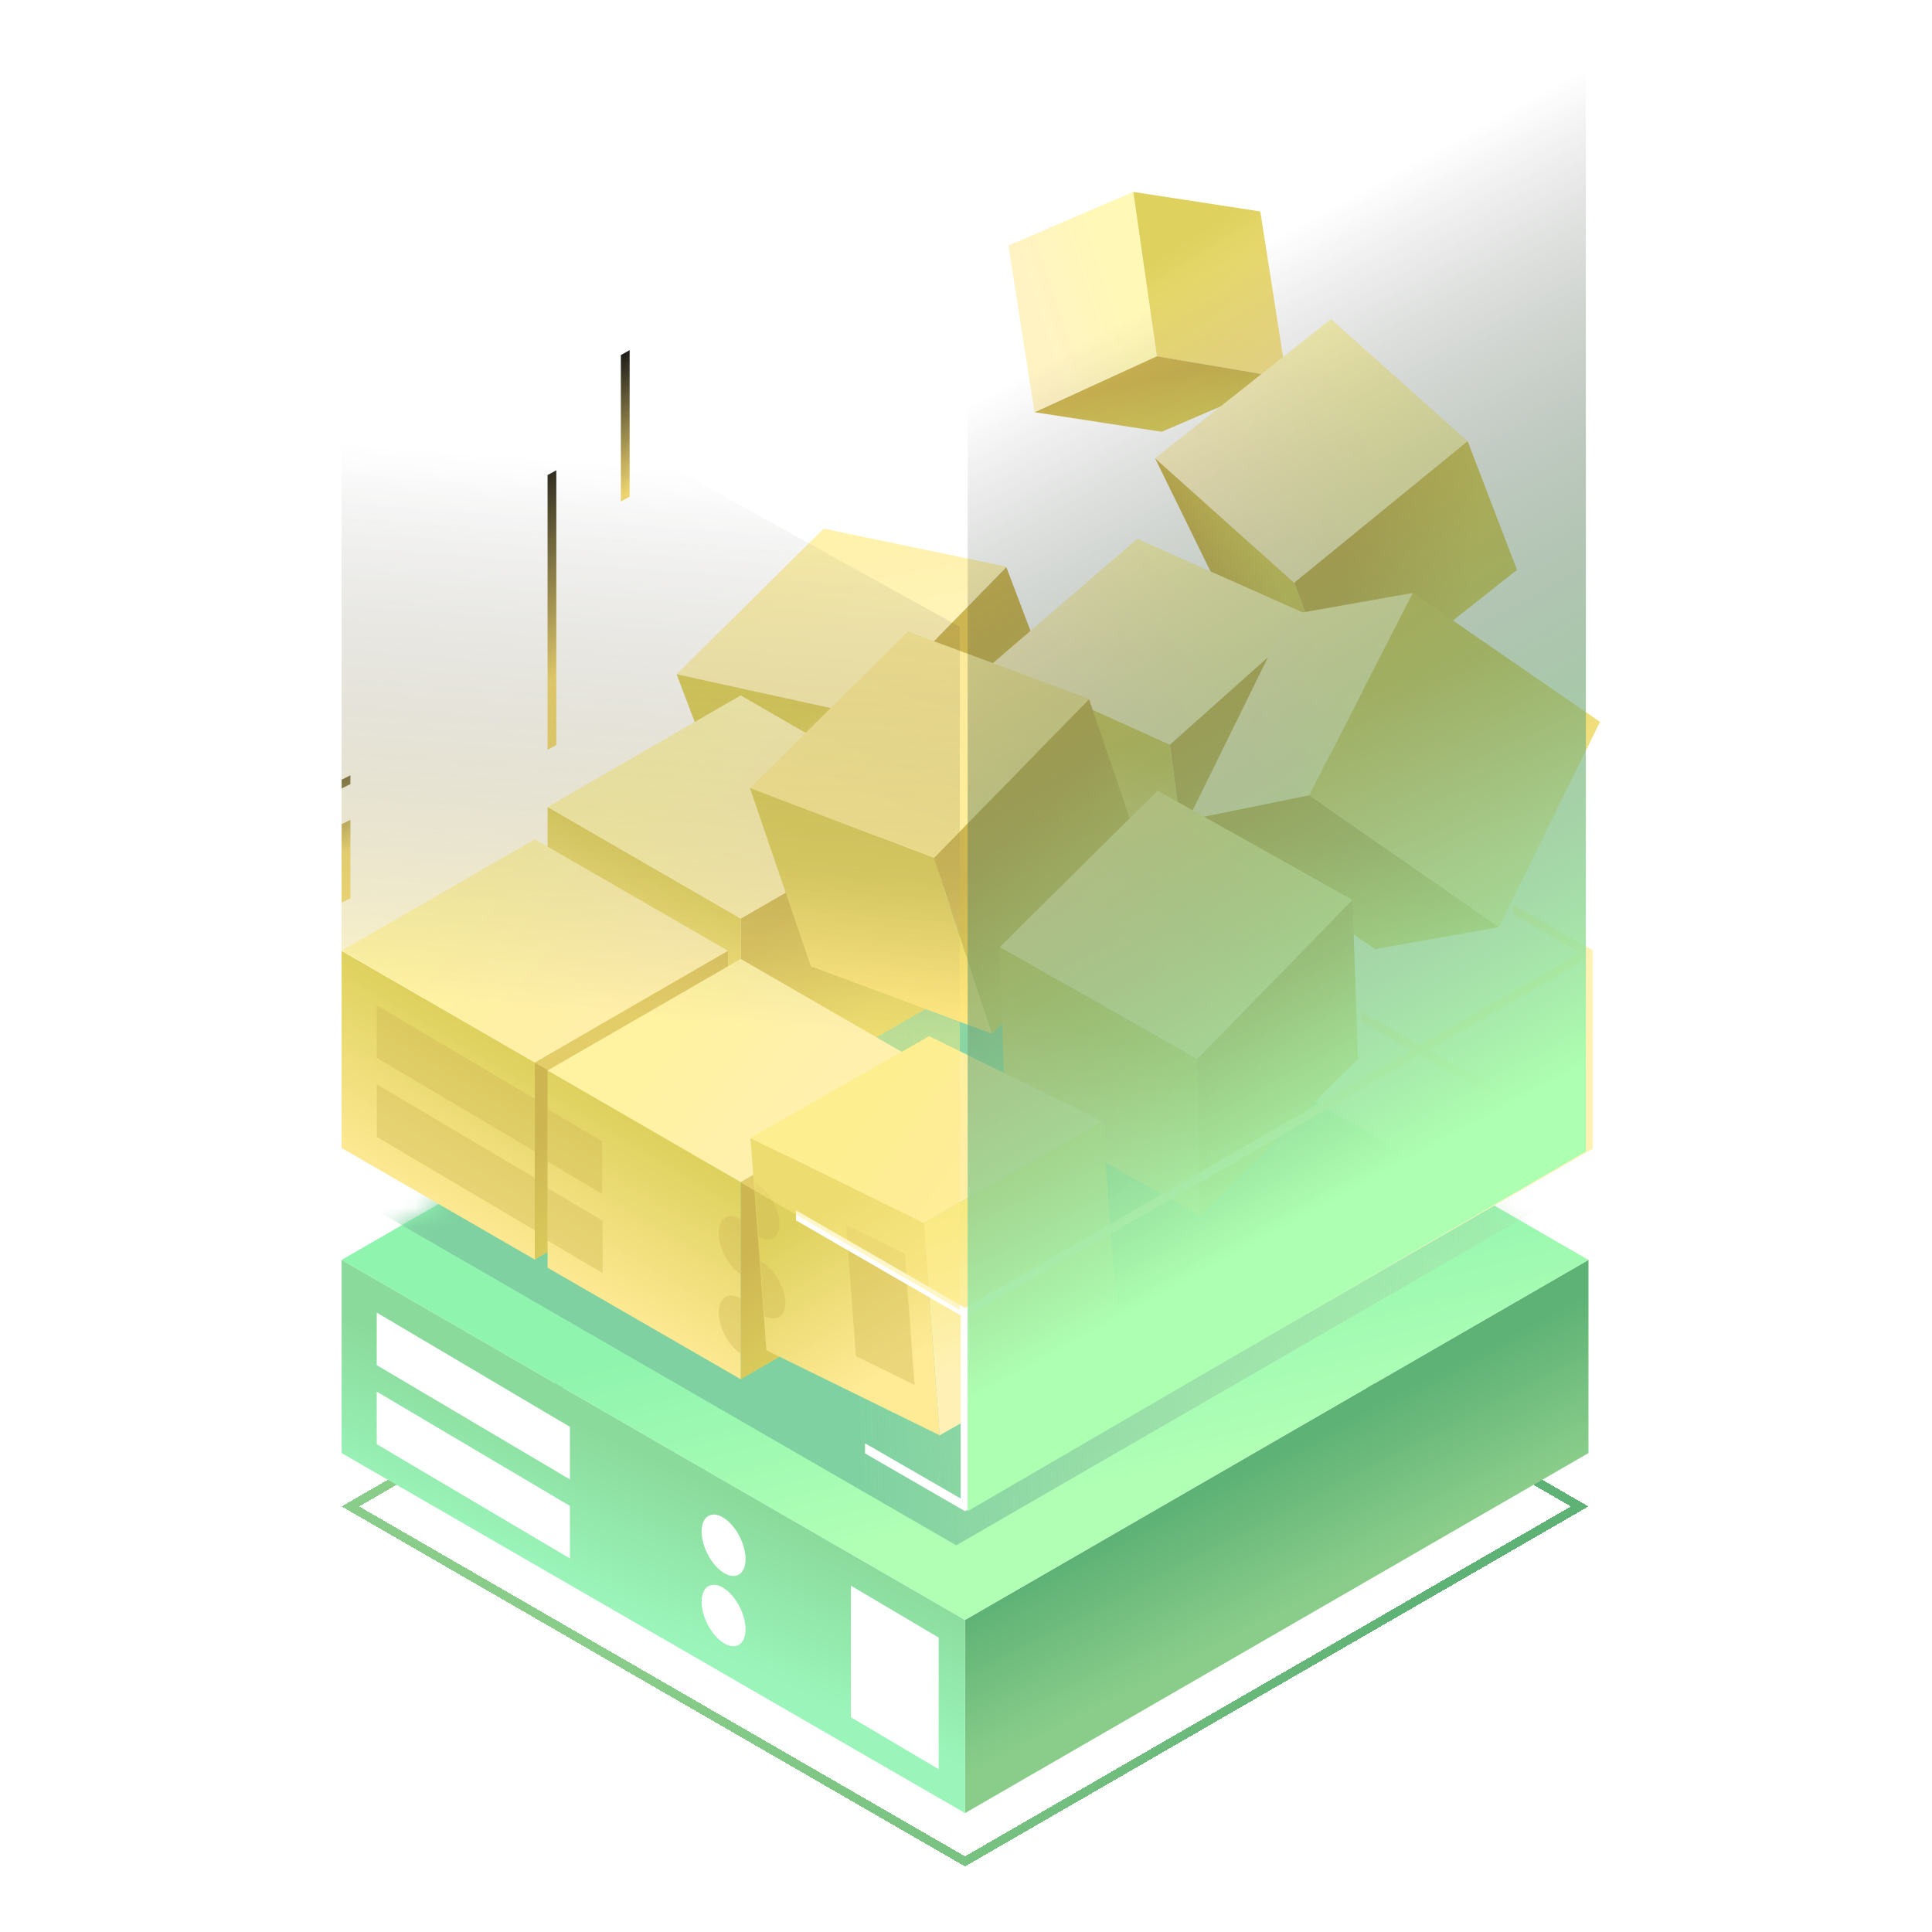 <svg width="100" height="100" viewBox="0 0 100 100" fill="none" xmlns="http://www.w3.org/2000/svg">
<g filter="url(#filter0_d_732_7742)">
<path d="M49.95 59.602L18.137 77.973L49.95 96.345L81.764 77.973L49.95 59.602Z" stroke="url(#paint0_linear_732_7742)" stroke-width="0.454" shape-rendering="crispEdges"/>
</g>
<g filter="url(#filter1_d_732_7742)">
<path d="M49.951 83.847L82.219 65.213V75.212L49.951 93.845V83.847Z" fill="url(#paint1_linear_732_7742)"/>
<path d="M49.951 83.847L17.683 65.213V75.212L49.951 93.845V83.847Z" fill="url(#paint2_linear_732_7742)"/>
<path d="M49.95 83.847L17.682 65.213L49.95 46.579L82.219 65.213L49.95 83.847Z" fill="url(#paint3_linear_732_7742)"/>
<mask id="mask0_732_7742" style="mask-type:alpha" maskUnits="userSpaceOnUse" x="17" y="46" width="66" height="38">
<path d="M49.95 83.847L17.682 65.213L49.95 46.579L82.219 65.213L49.95 83.847Z" fill="#7A7A7A"/>
</mask>
<g mask="url(#mask0_732_7742)">
<g style="mix-blend-mode:multiply" filter="url(#filter2_f_732_7742)">
<path d="M49.496 79.984L17.228 61.35L49.496 42.716L81.764 61.35L49.496 79.984Z" fill="url(#paint4_linear_732_7742)"/>
</g>
</g>
</g>
<path d="M44.614 37.001L35.021 34.897L42.635 27.362L52.091 29.33L44.614 37.001Z" fill="url(#paint5_linear_732_7742)"/>
<path d="M44.614 37.001L35.021 34.897L38.518 44.123L47.974 46.09L44.614 37.001Z" fill="url(#paint6_linear_732_7742)"/>
<path d="M44.614 37.001L52.088 29.354L55.585 38.58L47.974 46.09L44.614 37.001Z" fill="url(#paint7_linear_732_7742)"/>
<path d="M38.341 47.542L48.339 41.768V51.975L38.341 57.749V47.542Z" fill="url(#paint8_linear_732_7742)"/>
<path d="M38.341 47.542L28.342 41.768V51.975L38.341 57.749V47.542Z" fill="url(#paint9_linear_732_7742)"/>
<path d="M38.34 47.541L28.342 41.767L38.34 35.993L48.339 41.767L38.34 47.541Z" fill="url(#paint10_linear_732_7742)"/>
<path d="M27.681 54.987L37.679 49.213V59.42L27.681 65.194V54.987Z" fill="url(#paint11_linear_732_7742)"/>
<path d="M27.681 54.987L17.682 49.213V59.42L27.681 65.194V54.987Z" fill="url(#paint12_linear_732_7742)"/>
<path d="M27.681 54.986L17.683 49.212L27.681 43.439L37.68 49.212L27.681 54.986Z" fill="url(#paint13_linear_732_7742)"/>
<g filter="url(#filter3_d_732_7742)">
<path d="M53.544 21.337L52.196 12.706L58.659 9.933L59.883 18.439L53.544 21.337Z" fill="url(#paint14_linear_732_7742)"/>
<path d="M66.582 19.576L65.234 10.945L58.659 9.933L59.882 18.439L66.582 19.576Z" fill="url(#paint15_linear_732_7742)"/>
<path d="M66.582 19.576L60.128 22.349L53.554 21.338L59.883 18.439L66.582 19.576Z" fill="url(#paint16_linear_732_7742)"/>
</g>
<path d="M66.984 30.164L59.784 23.72L68.889 16.516L75.964 22.835L66.984 30.164Z" fill="url(#paint17_linear_732_7742)"/>
<path d="M66.984 30.164L69.414 36.702L78.519 29.497L75.964 22.835L66.984 30.164Z" fill="url(#paint18_linear_732_7742)"/>
<path d="M66.984 30.164L69.414 36.702L63.275 30.839L59.788 23.723L66.984 30.164Z" fill="url(#paint19_linear_732_7742)"/>
<path d="M38.341 61.182L48.339 55.408V65.615L38.341 71.389V61.182Z" fill="url(#paint20_linear_732_7742)"/>
<path d="M38.341 61.182L28.342 55.408V65.615L38.341 71.389V61.182Z" fill="url(#paint21_linear_732_7742)"/>
<path d="M38.34 61.181L28.342 55.408L38.34 49.634L48.339 55.408L38.34 61.181Z" fill="url(#paint22_linear_732_7742)"/>
<path d="M60.542 38.554L51.325 34.383L58.868 27.889L67.96 31.935L60.542 38.554Z" fill="url(#paint23_linear_732_7742)"/>
<path d="M61.772 47.782L60.551 38.548L67.959 31.941L69.055 41.05L61.772 47.782Z" fill="url(#paint24_linear_732_7742)"/>
<path d="M61.771 47.782L60.551 38.548L51.328 34.383L52.424 43.493L61.771 47.782Z" fill="url(#paint25_linear_732_7742)"/>
<path d="M48.343 44.418L38.816 40.785L46.997 32.689L56.382 36.181L48.343 44.418Z" fill="url(#paint26_linear_732_7742)"/>
<path d="M48.343 44.418L38.816 40.785L41.969 50.016L51.354 53.508L48.343 44.418Z" fill="url(#paint27_linear_732_7742)"/>
<path d="M48.343 44.418L56.37 36.197L59.523 45.429L51.354 53.508L48.343 44.418Z" fill="url(#paint28_linear_732_7742)"/>
<path d="M77.588 47.989L67.76 41.172L73.129 30.69L82.815 37.365L77.588 47.989Z" fill="url(#paint29_linear_732_7742)"/>
<path d="M61.483 42.45L67.76 41.172L73.129 30.69L66.71 31.826L61.483 42.45Z" fill="url(#paint30_linear_732_7742)"/>
<path d="M61.483 42.45L67.76 41.172L77.589 47.989L71.169 49.125L61.483 42.45Z" fill="url(#paint31_linear_732_7742)"/>
<path d="M61.966 54.817L51.74 49.022L59.921 40.926L70.005 46.579L61.966 54.817Z" fill="url(#paint32_linear_732_7742)"/>
<path d="M61.966 54.817L62.108 62.912L70.288 54.817L70.004 46.579L61.966 54.817Z" fill="url(#paint33_linear_732_7742)"/>
<path d="M61.966 54.817L62.108 62.912L52.024 57.26L51.74 49.022L61.966 54.817Z" fill="url(#paint34_linear_732_7742)"/>
<path d="M48.637 74.29L39.671 69.89L38.844 58.905L47.81 63.306L48.637 74.29Z" fill="url(#paint35_linear_732_7742)"/>
<path d="M48.637 74.29L57.892 69.024L57.065 58.039L47.81 63.306L48.637 74.29Z" fill="url(#paint36_linear_732_7742)"/>
<path d="M38.842 58.898L48.096 53.631L57.065 58.039L47.81 63.305L38.842 58.898Z" fill="url(#paint37_linear_732_7742)"/>
<path fill-rule="evenodd" clip-rule="evenodd" d="M32.59 18.122L32.59 25.704L32.136 25.962L32.136 18.38L32.59 18.122Z" fill="url(#paint38_linear_732_7742)"/>
<path fill-rule="evenodd" clip-rule="evenodd" d="M28.796 24.342L28.796 38.562L28.342 38.808L28.342 24.588L28.796 24.342Z" fill="url(#paint39_linear_732_7742)"/>
<path fill-rule="evenodd" clip-rule="evenodd" d="M18.137 42.433L18.137 46.494L17.683 46.721L17.683 42.66L18.137 42.433Z" fill="url(#paint40_linear_732_7742)"/>
<path d="M18.137 40.131V40.586L17.683 40.813V40.358L18.137 40.131Z" fill="url(#paint41_linear_732_7742)"/>
<g style="mix-blend-mode:multiply" opacity="0.4">
<path d="M27.681 60.963L19.5 56.123V58.843L27.681 63.683V60.963Z" fill="#D0BA54"/>
</g>
<g style="mix-blend-mode:multiply" opacity="0.4">
<path d="M27.681 56.873L19.5 52.033V54.753L27.681 59.593V56.873Z" fill="#D0BA54"/>
</g>
<g style="mix-blend-mode:multiply" opacity="0.4">
<path d="M31.192 63.18L28.343 61.494V64.214L31.192 65.9V63.18Z" fill="#D0BA54"/>
</g>
<g style="mix-blend-mode:multiply" opacity="0.4">
<path d="M31.169 59.077L28.342 57.404V60.124L31.169 61.796V59.077Z" fill="#D0BA54"/>
</g>
<g style="mix-blend-mode:multiply" opacity="0.4">
<path d="M37.205 63.825C37.205 64.611 37.713 65.566 38.341 65.959V63.114C37.713 62.721 37.205 63.04 37.205 63.825Z" fill="#D0BA54"/>
</g>
<g style="mix-blend-mode:multiply" opacity="0.4">
<path d="M37.205 67.928C37.205 68.714 37.713 69.669 38.341 70.062V67.217C37.713 66.824 37.205 67.143 37.205 67.928Z" fill="#D0BA54"/>
</g>
<g filter="url(#filter4_d_732_7742)">
<path d="M48.587 84.763L44.042 82.074V88.884L48.587 91.573V84.763Z" fill="white"/>
</g>
<g filter="url(#filter5_d_732_7742)">
<path d="M29.499 77.946L19.5 72.03V74.75L29.499 80.665V77.946Z" fill="white"/>
</g>
<g filter="url(#filter6_d_732_7742)">
<path d="M29.499 73.855L19.5 67.94V70.659L29.499 76.575V73.855Z" fill="white"/>
</g>
<g filter="url(#filter7_d_732_7742)">
<path d="M38.589 80.695C38.589 81.48 38.08 81.799 37.453 81.406C36.825 81.013 36.316 80.058 36.316 79.272C36.316 78.487 36.825 78.168 37.453 78.561C38.08 78.954 38.589 79.909 38.589 80.695Z" fill="white"/>
</g>
<g filter="url(#filter8_d_732_7742)">
<path d="M38.589 84.331C38.589 85.116 38.08 85.435 37.453 85.042C36.825 84.649 36.316 83.694 36.316 82.908C36.316 82.123 36.825 81.804 37.453 82.197C38.08 82.59 38.589 83.545 38.589 84.331Z" fill="white"/>
</g>
<g style="mix-blend-mode:multiply" opacity="0.4">
<path d="M46.832 64.895L43.796 63.403L44.301 70.194L47.338 71.686L46.832 64.895Z" fill="#D0BA54"/>
</g>
<g style="mix-blend-mode:multiply" opacity="0.4">
<path d="M39.261 64.019C39.915 64.361 40.399 64.004 40.34 63.22C40.282 62.437 39.704 61.524 39.049 61.181L39.261 64.019Z" fill="#D0BA54"/>
</g>
<g style="mix-blend-mode:multiply" opacity="0.4">
<path d="M39.565 68.11C40.22 68.453 40.704 68.095 40.645 67.312C40.587 66.528 40.009 65.615 39.354 65.273L39.565 68.11Z" fill="#D0BA54"/>
</g>
<g filter="url(#filter9_d_732_7742)">
<path fill-rule="evenodd" clip-rule="evenodd" d="M81.764 49.324L78.31 47.329V46.804L82.446 49.193V59.454L49.951 78.219L44.774 75.229V74.704L49.724 77.563V68.089L41.199 63.166V62.641L49.951 67.695L73.044 54.36L70.453 52.884V52.361L73.5 54.096L81.764 49.324ZM81.992 49.718L73.957 54.357L81.992 58.932V49.718ZM81.762 59.324L73.501 54.62L50.178 68.089V77.563L81.762 59.324Z" fill="url(#paint42_linear_732_7742)"/>
</g>
<g style="mix-blend-mode:lighten" opacity="0.6">
<path d="M17.683 14.729V49.185L49.681 67.805V32.446L17.683 14.729Z" fill="url(#paint43_linear_732_7742)"/>
</g>
<g style="mix-blend-mode:lighten">
<path d="M82.084 3.049V59.598L50.085 78.219V20.766L82.084 3.049Z" fill="url(#paint44_linear_732_7742)"/>
</g>
<defs>
<filter id="filter0_d_732_7742" x="16.319" y="57.976" width="67.263" height="39.994" filterUnits="userSpaceOnUse" color-interpolation-filters="sRGB">
<feFlood flood-opacity="0" result="BackgroundImageFix"/>
<feColorMatrix in="SourceAlpha" type="matrix" values="0 0 0 0 0 0 0 0 0 0 0 0 0 0 0 0 0 0 127 0" result="hardAlpha"/>
<feOffset/>
<feGaussianBlur stdDeviation="0.682"/>
<feComposite in2="hardAlpha" operator="out"/>
<feColorMatrix type="matrix" values="0 0 0 0 0.362 0 0 0 0 1 0 0 0 0 0.399 0 0 0 1 0"/>
<feBlend mode="normal" in2="BackgroundImageFix" result="effect1_dropShadow_732_7742"/>
<feBlend mode="normal" in="SourceGraphic" in2="effect1_dropShadow_732_7742" result="shape"/>
</filter>
<filter id="filter1_d_732_7742" x="13.137" y="42.034" width="73.626" height="56.356" filterUnits="userSpaceOnUse" color-interpolation-filters="sRGB">
<feFlood flood-opacity="0" result="BackgroundImageFix"/>
<feColorMatrix in="SourceAlpha" type="matrix" values="0 0 0 0 0 0 0 0 0 0 0 0 0 0 0 0 0 0 127 0" result="hardAlpha"/>
<feOffset/>
<feGaussianBlur stdDeviation="2.272"/>
<feComposite in2="hardAlpha" operator="out"/>
<feColorMatrix type="matrix" values="0 0 0 0 0.4 0 0 0 0 0.949 0 0 0 0 0.521 0 0 0 0.5 0"/>
<feBlend mode="normal" in2="BackgroundImageFix" result="effect1_dropShadow_732_7742"/>
<feBlend mode="normal" in="SourceGraphic" in2="effect1_dropShadow_732_7742" result="shape"/>
</filter>
<filter id="filter2_f_732_7742" x="14.501" y="39.989" width="69.99" height="42.721" filterUnits="userSpaceOnUse" color-interpolation-filters="sRGB">
<feFlood flood-opacity="0" result="BackgroundImageFix"/>
<feBlend mode="normal" in="SourceGraphic" in2="BackgroundImageFix" result="shape"/>
<feGaussianBlur stdDeviation="1.363" result="effect1_foregroundBlur_732_7742"/>
</filter>
<filter id="filter3_d_732_7742" x="47.651" y="5.388" width="23.476" height="21.506" filterUnits="userSpaceOnUse" color-interpolation-filters="sRGB">
<feFlood flood-opacity="0" result="BackgroundImageFix"/>
<feColorMatrix in="SourceAlpha" type="matrix" values="0 0 0 0 0 0 0 0 0 0 0 0 0 0 0 0 0 0 127 0" result="hardAlpha"/>
<feOffset/>
<feGaussianBlur stdDeviation="2.272"/>
<feComposite in2="hardAlpha" operator="out"/>
<feColorMatrix type="matrix" values="0 0 0 0 0.349 0 0 0 0 0.85 0 0 0 0 0.174 0 0 0 0.5 0"/>
<feBlend mode="normal" in2="BackgroundImageFix" result="effect1_dropShadow_732_7742"/>
<feBlend mode="normal" in="SourceGraphic" in2="effect1_dropShadow_732_7742" result="shape"/>
</filter>
<filter id="filter4_d_732_7742" x="43.133" y="81.165" width="6.363" height="11.317" filterUnits="userSpaceOnUse" color-interpolation-filters="sRGB">
<feFlood flood-opacity="0" result="BackgroundImageFix"/>
<feColorMatrix in="SourceAlpha" type="matrix" values="0 0 0 0 0 0 0 0 0 0 0 0 0 0 0 0 0 0 127 0" result="hardAlpha"/>
<feOffset/>
<feGaussianBlur stdDeviation="0.454"/>
<feComposite in2="hardAlpha" operator="out"/>
<feColorMatrix type="matrix" values="0 0 0 0 1 0 0 0 0 1 0 0 0 0 1 0 0 0 1 0"/>
<feBlend mode="normal" in2="BackgroundImageFix" result="effect1_dropShadow_732_7742"/>
<feBlend mode="normal" in="SourceGraphic" in2="effect1_dropShadow_732_7742" result="shape"/>
</filter>
<filter id="filter5_d_732_7742" x="18.591" y="71.121" width="11.816" height="10.453" filterUnits="userSpaceOnUse" color-interpolation-filters="sRGB">
<feFlood flood-opacity="0" result="BackgroundImageFix"/>
<feColorMatrix in="SourceAlpha" type="matrix" values="0 0 0 0 0 0 0 0 0 0 0 0 0 0 0 0 0 0 127 0" result="hardAlpha"/>
<feOffset/>
<feGaussianBlur stdDeviation="0.454"/>
<feComposite in2="hardAlpha" operator="out"/>
<feColorMatrix type="matrix" values="0 0 0 0 1 0 0 0 0 1 0 0 0 0 1 0 0 0 1 0"/>
<feBlend mode="normal" in2="BackgroundImageFix" result="effect1_dropShadow_732_7742"/>
<feBlend mode="normal" in="SourceGraphic" in2="effect1_dropShadow_732_7742" result="shape"/>
</filter>
<filter id="filter6_d_732_7742" x="18.591" y="67.031" width="11.816" height="10.453" filterUnits="userSpaceOnUse" color-interpolation-filters="sRGB">
<feFlood flood-opacity="0" result="BackgroundImageFix"/>
<feColorMatrix in="SourceAlpha" type="matrix" values="0 0 0 0 0 0 0 0 0 0 0 0 0 0 0 0 0 0 127 0" result="hardAlpha"/>
<feOffset/>
<feGaussianBlur stdDeviation="0.454"/>
<feComposite in2="hardAlpha" operator="out"/>
<feColorMatrix type="matrix" values="0 0 0 0 1 0 0 0 0 1 0 0 0 0 1 0 0 0 1 0"/>
<feBlend mode="normal" in2="BackgroundImageFix" result="effect1_dropShadow_732_7742"/>
<feBlend mode="normal" in="SourceGraphic" in2="effect1_dropShadow_732_7742" result="shape"/>
</filter>
<filter id="filter7_d_732_7742" x="35.407" y="77.484" width="4.09" height="4.999" filterUnits="userSpaceOnUse" color-interpolation-filters="sRGB">
<feFlood flood-opacity="0" result="BackgroundImageFix"/>
<feColorMatrix in="SourceAlpha" type="matrix" values="0 0 0 0 0 0 0 0 0 0 0 0 0 0 0 0 0 0 127 0" result="hardAlpha"/>
<feOffset/>
<feGaussianBlur stdDeviation="0.454"/>
<feComposite in2="hardAlpha" operator="out"/>
<feColorMatrix type="matrix" values="0 0 0 0 1 0 0 0 0 1 0 0 0 0 1 0 0 0 1 0"/>
<feBlend mode="normal" in2="BackgroundImageFix" result="effect1_dropShadow_732_7742"/>
<feBlend mode="normal" in="SourceGraphic" in2="effect1_dropShadow_732_7742" result="shape"/>
</filter>
<filter id="filter8_d_732_7742" x="35.407" y="81.12" width="4.09" height="4.999" filterUnits="userSpaceOnUse" color-interpolation-filters="sRGB">
<feFlood flood-opacity="0" result="BackgroundImageFix"/>
<feColorMatrix in="SourceAlpha" type="matrix" values="0 0 0 0 0 0 0 0 0 0 0 0 0 0 0 0 0 0 127 0" result="hardAlpha"/>
<feOffset/>
<feGaussianBlur stdDeviation="0.454"/>
<feComposite in2="hardAlpha" operator="out"/>
<feColorMatrix type="matrix" values="0 0 0 0 1 0 0 0 0 1 0 0 0 0 1 0 0 0 1 0"/>
<feBlend mode="normal" in2="BackgroundImageFix" result="effect1_dropShadow_732_7742"/>
<feBlend mode="normal" in="SourceGraphic" in2="effect1_dropShadow_732_7742" result="shape"/>
</filter>
<filter id="filter9_d_732_7742" x="39.835" y="45.441" width="43.974" height="34.141" filterUnits="userSpaceOnUse" color-interpolation-filters="sRGB">
<feFlood flood-opacity="0" result="BackgroundImageFix"/>
<feColorMatrix in="SourceAlpha" type="matrix" values="0 0 0 0 0 0 0 0 0 0 0 0 0 0 0 0 0 0 127 0" result="hardAlpha"/>
<feOffset/>
<feGaussianBlur stdDeviation="0.682"/>
<feComposite in2="hardAlpha" operator="out"/>
<feColorMatrix type="matrix" values="0 0 0 0 0.993 0 0 0 0 1 0 0 0 0 0.629 0 0 0 0.7 0"/>
<feBlend mode="normal" in2="BackgroundImageFix" result="effect1_dropShadow_732_7742"/>
<feBlend mode="normal" in="SourceGraphic" in2="effect1_dropShadow_732_7742" result="shape"/>
</filter>
<linearGradient id="paint0_linear_732_7742" x1="73.501" y1="81.514" x2="31.916" y2="85.832" gradientUnits="userSpaceOnUse">
<stop stop-color="#5EB275"/>
<stop offset="1" stop-color="#8ACD8A"/>
</linearGradient>
<linearGradient id="paint1_linear_732_7742" x1="63.73" y1="76.515" x2="67.138" y2="83.105" gradientUnits="userSpaceOnUse">
<stop stop-color="#5EB275"/>
<stop offset="1" stop-color="#8ACD8A"/>
</linearGradient>
<linearGradient id="paint2_linear_732_7742" x1="36.172" y1="76.515" x2="32.825" y2="83.786" gradientUnits="userSpaceOnUse">
<stop stop-color="#8ADA9B"/>
<stop offset="1" stop-color="#9BF5BA"/>
</linearGradient>
<linearGradient id="paint3_linear_732_7742" x1="61.912" y1="62.88" x2="64.866" y2="74.924" gradientUnits="userSpaceOnUse">
<stop stop-color="#8FF4AE"/>
<stop offset="1" stop-color="#B0FFB5"/>
</linearGradient>
<linearGradient id="paint4_linear_732_7742" x1="43.659" y1="57.448" x2="90.14" y2="55.167" gradientUnits="userSpaceOnUse">
<stop stop-color="#80D1A1"/>
<stop offset="1" stop-color="#BBD3A8" stop-opacity="0"/>
</linearGradient>
<linearGradient id="paint5_linear_732_7742" x1="44.642" y1="27.885" x2="45.551" y2="32.657" gradientUnits="userSpaceOnUse">
<stop stop-color="#FFF2AD"/>
<stop offset="1" stop-color="#FFF3B7"/>
</linearGradient>
<linearGradient id="paint6_linear_732_7742" x1="37.751" y1="38.22" x2="39.974" y2="45.075" gradientUnits="userSpaceOnUse">
<stop stop-color="#DED15E"/>
<stop offset="1" stop-color="#FFEA95"/>
</linearGradient>
<linearGradient id="paint7_linear_732_7742" x1="47.289" y1="37.179" x2="51.475" y2="41.724" gradientUnits="userSpaceOnUse">
<stop stop-color="#CDB552"/>
<stop offset="1" stop-color="#DED15E"/>
</linearGradient>
<linearGradient id="paint8_linear_732_7742" x1="40.324" y1="47.655" x2="44.869" y2="53.109" gradientUnits="userSpaceOnUse">
<stop stop-color="#CDB552"/>
<stop offset="1" stop-color="#DED15E"/>
</linearGradient>
<linearGradient id="paint9_linear_732_7742" x1="36.234" y1="46.513" x2="32.598" y2="52.427" gradientUnits="userSpaceOnUse">
<stop stop-color="#DED15E"/>
<stop offset="1" stop-color="#FFEA95"/>
</linearGradient>
<linearGradient id="paint10_linear_732_7742" x1="36.233" y1="38.332" x2="43.484" y2="44.3" gradientUnits="userSpaceOnUse">
<stop stop-color="#FFF8B7"/>
<stop offset="1" stop-color="#FFF3C4"/>
</linearGradient>
<linearGradient id="paint11_linear_732_7742" x1="30.118" y1="56.685" x2="34.56" y2="61.912" gradientUnits="userSpaceOnUse">
<stop stop-color="#CDB552"/>
<stop offset="1" stop-color="#DED15E"/>
</linearGradient>
<linearGradient id="paint12_linear_732_7742" x1="25.574" y1="53.958" x2="20.802" y2="61.912" gradientUnits="userSpaceOnUse">
<stop stop-color="#DED15E"/>
<stop offset="1" stop-color="#FFEA95"/>
</linearGradient>
<linearGradient id="paint13_linear_732_7742" x1="25.574" y1="45.777" x2="32.143" y2="51.745" gradientUnits="userSpaceOnUse">
<stop stop-color="#FFF8B7"/>
<stop offset="1" stop-color="#FFF3C4"/>
</linearGradient>
<linearGradient id="paint14_linear_732_7742" x1="56.849" y1="12.243" x2="52.609" y2="13.601" gradientUnits="userSpaceOnUse">
<stop stop-color="#FFF8B7"/>
<stop offset="1" stop-color="#FFF3C4"/>
</linearGradient>
<linearGradient id="paint15_linear_732_7742" x1="60.548" y1="12.887" x2="65.469" y2="20.663" gradientUnits="userSpaceOnUse">
<stop stop-color="#DED15E"/>
<stop offset="1" stop-color="#FFEA95"/>
</linearGradient>
<linearGradient id="paint16_linear_732_7742" x1="60.094" y1="19.477" x2="60.776" y2="22.204" gradientUnits="userSpaceOnUse">
<stop stop-color="#CDB552"/>
<stop offset="1" stop-color="#DED15E"/>
</linearGradient>
<linearGradient id="paint17_linear_732_7742" x1="69.579" y1="19.28" x2="62.109" y2="23.489" gradientUnits="userSpaceOnUse">
<stop stop-color="#FFF8B7"/>
<stop offset="1" stop-color="#FFF3C4"/>
</linearGradient>
<linearGradient id="paint18_linear_732_7742" x1="69.638" y1="29.249" x2="76.228" y2="30.157" gradientUnits="userSpaceOnUse">
<stop stop-color="#CDB552"/>
<stop offset="1" stop-color="#DED15E"/>
</linearGradient>
<linearGradient id="paint19_linear_732_7742" x1="63.275" y1="31.748" x2="66.229" y2="30.385" gradientUnits="userSpaceOnUse">
<stop stop-color="#CDB552"/>
<stop offset="1" stop-color="#DED15E"/>
</linearGradient>
<linearGradient id="paint20_linear_732_7742" x1="40.779" y1="62.88" x2="45.22" y2="68.107" gradientUnits="userSpaceOnUse">
<stop stop-color="#CDB552"/>
<stop offset="1" stop-color="#DED15E"/>
</linearGradient>
<linearGradient id="paint21_linear_732_7742" x1="36.234" y1="60.153" x2="31.462" y2="68.107" gradientUnits="userSpaceOnUse">
<stop stop-color="#DED15E"/>
<stop offset="1" stop-color="#FFEA95"/>
</linearGradient>
<linearGradient id="paint22_linear_732_7742" x1="36.233" y1="51.973" x2="41.914" y2="56.517" gradientUnits="userSpaceOnUse">
<stop stop-color="#FFF8B7"/>
<stop offset="1" stop-color="#FFF5CC"/>
</linearGradient>
<linearGradient id="paint23_linear_732_7742" x1="61.395" y1="30.049" x2="54.866" y2="34.889" gradientUnits="userSpaceOnUse">
<stop stop-color="#FFF8B7"/>
<stop offset="1" stop-color="#FFF3C4"/>
</linearGradient>
<linearGradient id="paint24_linear_732_7742" x1="62.624" y1="39.347" x2="66.573" y2="42.857" gradientUnits="userSpaceOnUse">
<stop stop-color="#CDB552"/>
<stop offset="1" stop-color="#DED15E"/>
</linearGradient>
<linearGradient id="paint25_linear_732_7742" x1="58.049" y1="38.793" x2="56.685" y2="45.61" gradientUnits="userSpaceOnUse">
<stop stop-color="#DED15E"/>
<stop offset="1" stop-color="#FFEA95"/>
</linearGradient>
<linearGradient id="paint26_linear_732_7742" x1="48.732" y1="33.793" x2="45.55" y2="42.201" gradientUnits="userSpaceOnUse">
<stop stop-color="#FAEA99"/>
<stop offset="1" stop-color="#FFEF9C"/>
</linearGradient>
<linearGradient id="paint27_linear_732_7742" x1="44.869" y1="45.383" x2="44.187" y2="51.745" gradientUnits="userSpaceOnUse">
<stop stop-color="#DED15E"/>
<stop offset="1" stop-color="#FFE67E"/>
</linearGradient>
<linearGradient id="paint28_linear_732_7742" x1="51.069" y1="44.291" x2="55.404" y2="48.927" gradientUnits="userSpaceOnUse">
<stop stop-color="#CDB552"/>
<stop offset="1" stop-color="#DED15E"/>
</linearGradient>
<linearGradient id="paint29_linear_732_7742" x1="71.683" y1="35.611" x2="75.021" y2="45.343" gradientUnits="userSpaceOnUse">
<stop stop-color="#DED15E"/>
<stop offset="1" stop-color="#FFEA95"/>
</linearGradient>
<linearGradient id="paint30_linear_732_7742" x1="68.533" y1="33.072" x2="62.734" y2="35.801" gradientUnits="userSpaceOnUse">
<stop stop-color="#FFF8B7"/>
<stop offset="1" stop-color="#FFF3C4"/>
</linearGradient>
<linearGradient id="paint31_linear_732_7742" x1="69.638" y1="43.565" x2="68.956" y2="49.019" gradientUnits="userSpaceOnUse">
<stop stop-color="#CDB552"/>
<stop offset="1" stop-color="#DED15E"/>
</linearGradient>
<linearGradient id="paint32_linear_732_7742" x1="64.184" y1="43.11" x2="58.049" y2="50.155" gradientUnits="userSpaceOnUse">
<stop stop-color="#FBF197"/>
<stop offset="1" stop-color="#FFEEA6"/>
</linearGradient>
<linearGradient id="paint33_linear_732_7742" x1="63.502" y1="52.427" x2="66.684" y2="57.881" gradientUnits="userSpaceOnUse">
<stop stop-color="#CDB552"/>
<stop offset="1" stop-color="#DED15E"/>
</linearGradient>
<linearGradient id="paint34_linear_732_7742" x1="61.23" y1="55.381" x2="58.276" y2="62.199" gradientUnits="userSpaceOnUse">
<stop stop-color="#DED15E"/>
<stop offset="1" stop-color="#FFEA95"/>
</linearGradient>
<linearGradient id="paint35_linear_732_7742" x1="40.908" y1="63.473" x2="45.464" y2="71.2" gradientUnits="userSpaceOnUse">
<stop stop-color="#DED15E"/>
<stop offset="1" stop-color="#FFEA95"/>
</linearGradient>
<linearGradient id="paint36_linear_732_7742" x1="51.686" y1="60.835" x2="54.413" y2="69.47" gradientUnits="userSpaceOnUse">
<stop stop-color="#F5E97C"/>
<stop offset="1" stop-color="#FFF1B5"/>
</linearGradient>
<linearGradient id="paint37_linear_732_7742" x1="44.869" y1="56.063" x2="50.418" y2="59.915" gradientUnits="userSpaceOnUse">
<stop stop-color="#FBF197"/>
<stop offset="1" stop-color="#FFEEA6"/>
</linearGradient>
<linearGradient id="paint38_linear_732_7742" x1="34.832" y1="23.687" x2="30.926" y2="18.629" gradientUnits="userSpaceOnUse">
<stop stop-color="#F1D871"/>
<stop offset="0.942" stop-color="#171717"/>
</linearGradient>
<linearGradient id="paint39_linear_732_7742" x1="30.581" y1="33.803" x2="25.04" y2="25.287" gradientUnits="userSpaceOnUse">
<stop stop-color="#F1D871"/>
<stop offset="1" stop-color="#171717"/>
</linearGradient>
<linearGradient id="paint40_linear_732_7742" x1="18.311" y1="43.954" x2="15.881" y2="37.959" gradientUnits="userSpaceOnUse">
<stop stop-color="#F1D871"/>
<stop offset="0.942" stop-color="#171717"/>
</linearGradient>
<linearGradient id="paint41_linear_732_7742" x1="18.311" y1="43.954" x2="15.881" y2="37.959" gradientUnits="userSpaceOnUse">
<stop stop-color="#F1D871"/>
<stop offset="0.942" stop-color="#171717"/>
</linearGradient>
<linearGradient id="paint42_linear_732_7742" x1="45.367" y1="63.757" x2="71.353" y2="48.131" gradientUnits="userSpaceOnUse">
<stop stop-color="white"/>
<stop offset="1" stop-color="#FFF2B4"/>
</linearGradient>
<linearGradient id="paint43_linear_732_7742" x1="28.432" y1="52.239" x2="30.845" y2="20.187" gradientUnits="userSpaceOnUse">
<stop stop-color="#FFEA86" stop-opacity="0.74"/>
<stop offset="0.882" stop-color="#171717" stop-opacity="0"/>
</linearGradient>
<linearGradient id="paint44_linear_732_7742" x1="72.921" y1="60.168" x2="48.257" y2="15.073" gradientUnits="userSpaceOnUse">
<stop stop-color="#ADFFB1"/>
<stop offset="0.882" stop-color="#171717" stop-opacity="0"/>
</linearGradient>
</defs>
</svg>
